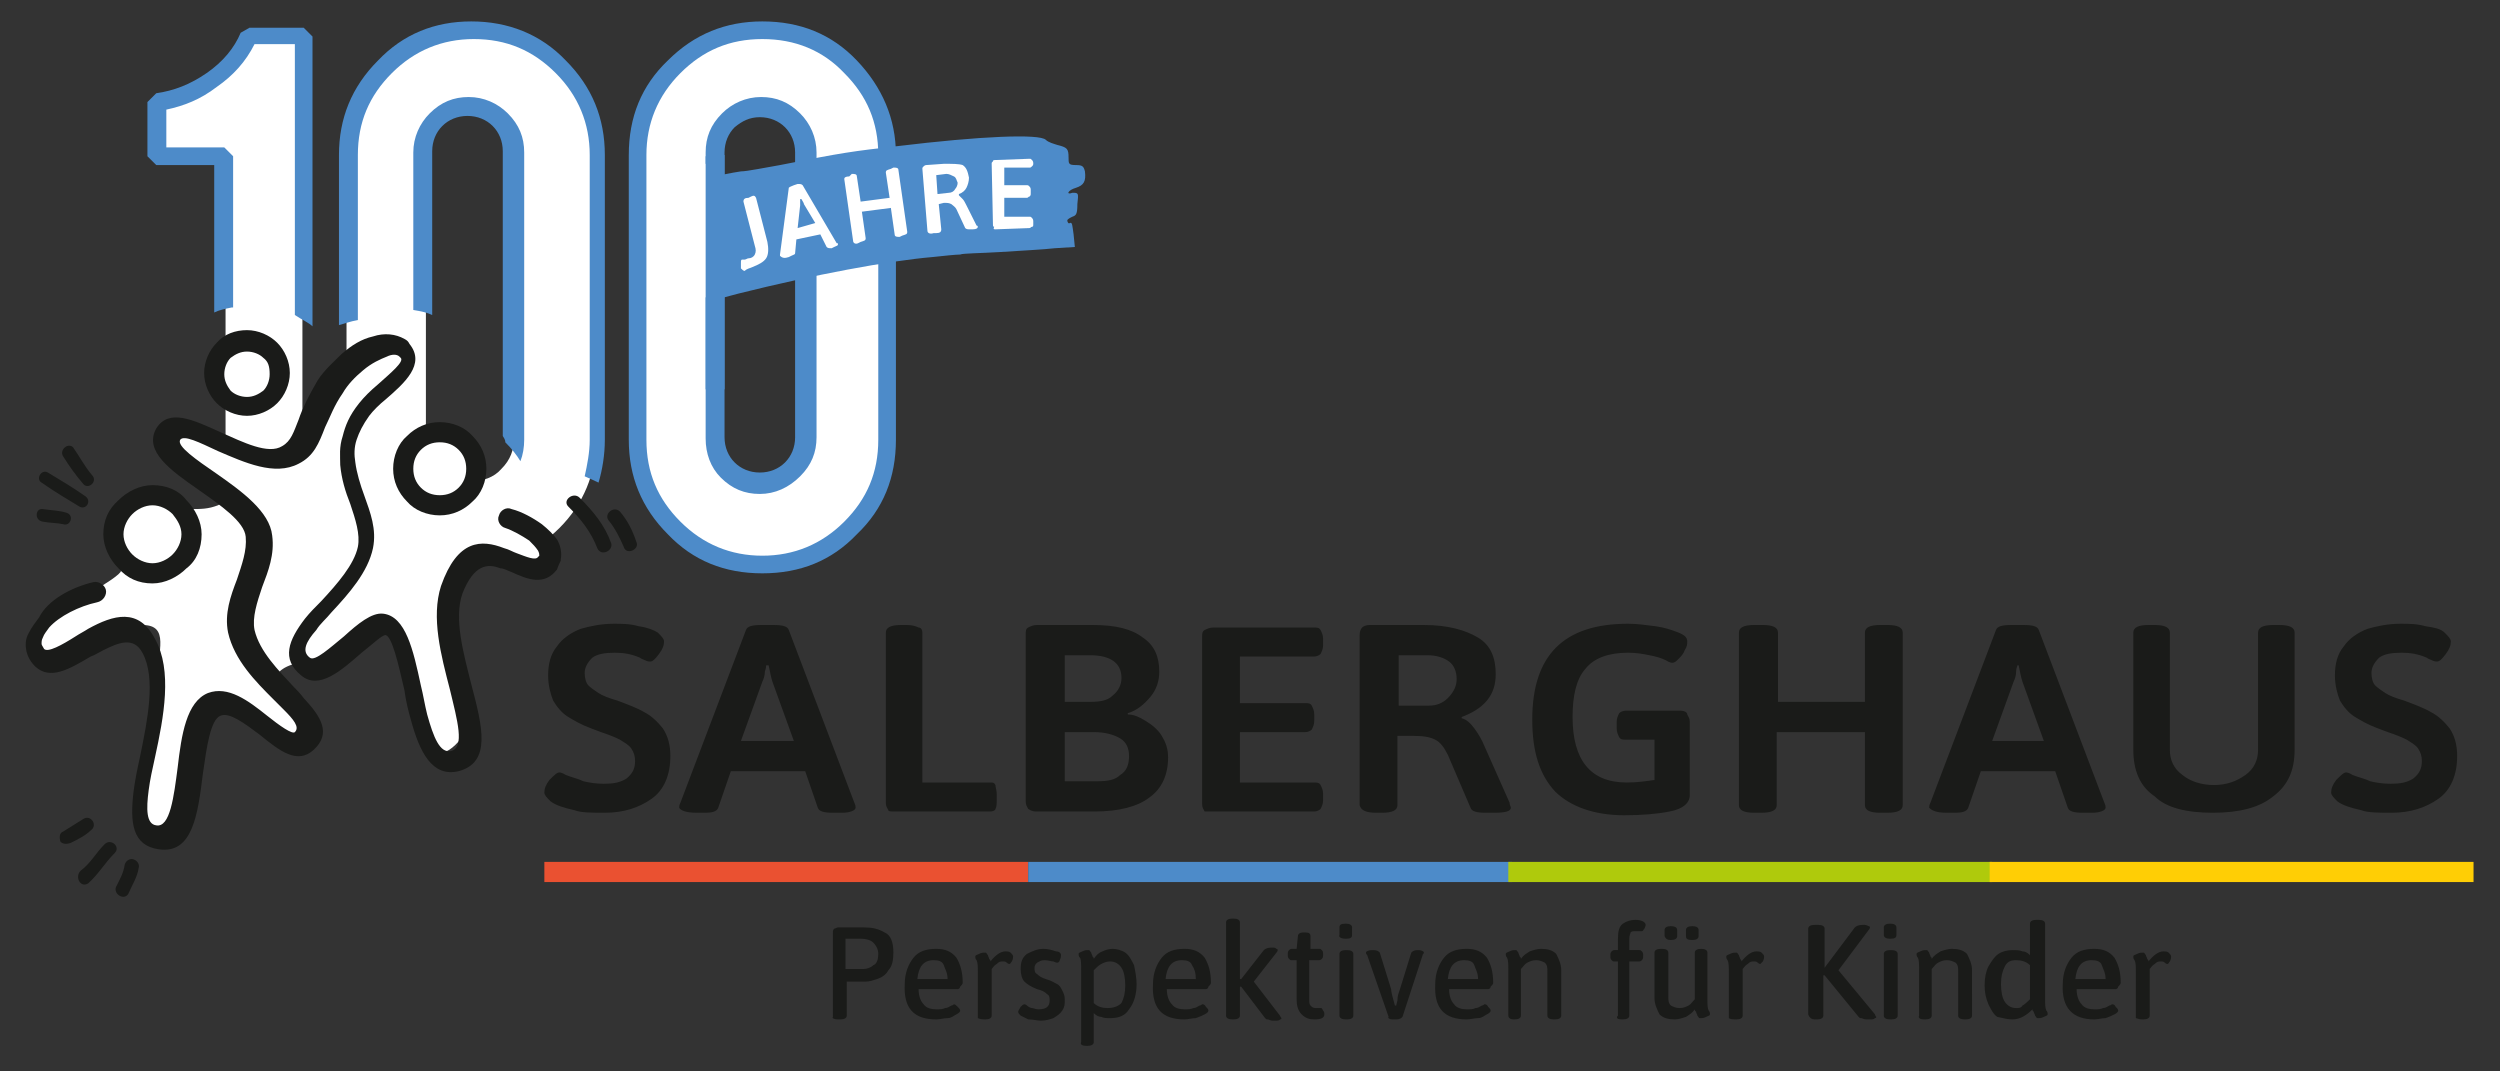 <?xml version="1.0" encoding="utf-8"?>
<!-- Generator: Adobe Illustrator 24.3.0, SVG Export Plug-In . SVG Version: 6.00 Build 0)  -->
<svg version="1.1" id="Ebene_1" xmlns="http://www.w3.org/2000/svg" xmlns:xlink="http://www.w3.org/1999/xlink" x="0px" y="0px"
	 viewBox="0 0 198.4 85" style="enable-background:new 0 0 198.4 85;" xml:space="preserve">
<rect x="0" y="0" width="198.4" height="85" fill="#333333" stroke="none"/>
<style type="text/css">
	.st0{clip-path:url(#SVGID_2_);fill:#FFFFFF;}
	.st1{clip-path:url(#SVGID_4_);fill:#FFFFFF;}
	.st2{clip-path:url(#SVGID_6_);fill:#4D8BC9;}
	.st3{clip-path:url(#SVGID_8_);fill:#FFFFFF;}
	.st4{clip-path:url(#SVGID_10_);fill:#4D8BC9;}
	.st5{fill:#EA5131;}
	.st6{fill:#4D8BC9;}
	.st7{fill:#AFCA0C;}
	.st8{fill:#FFCE05;}
	.st9{clip-path:url(#SVGID_12_);fill:#1A1B19;}
	.st10{clip-path:url(#SVGID_14_);fill:#4D8BC9;}
	.st11{fill:#FFFFFF;}
	.st12{clip-path:url(#SVGID_16_);fill:#4D8BC9;}
	.st13{clip-path:url(#SVGID_18_);fill:#4D8BC9;}
	.st14{clip-path:url(#SVGID_20_);fill:#1A1B19;}
	.st15{clip-path:url(#SVGID_22_);fill:#FFFFFF;}
	.st16{clip-path:url(#SVGID_24_);fill:#FFFFFF;}
	.st17{clip-path:url(#SVGID_26_);fill:#1A1B19;}
	.st18{clip-path:url(#SVGID_28_);fill:#1A1B19;}
	.st19{clip-path:url(#SVGID_30_);fill:#1A1B19;}
	.st20{clip-path:url(#SVGID_32_);fill:#1A1B19;}
	.st21{clip-path:url(#SVGID_34_);fill:#1A1B19;}
	.st22{clip-path:url(#SVGID_36_);fill:#1A1B19;}
	.st23{clip-path:url(#SVGID_38_);fill:#1A1B19;}
	.st24{clip-path:url(#SVGID_40_);fill:#1A1B19;}
	.st25{clip-path:url(#SVGID_42_);fill:#1A1B19;}
	.st26{clip-path:url(#SVGID_44_);fill:#1A1B19;}
	.st27{clip-path:url(#SVGID_46_);fill:#1A1B19;}
	.st28{clip-path:url(#SVGID_48_);fill:#1A1B19;}
</style>
<g>
	<g>
		<g>
			<defs>
				<rect id="SVGID_1_" x="1.7" y="1.7" width="194.6" height="81.3"/>
			</defs>
			<clipPath id="SVGID_2_">
				<use xlink:href="#SVGID_1_"  style="overflow:visible;"/>
			</clipPath>
			<path class="st0" d="M17.9,44.4V12.5h-5.3V8.1C14,8,15.5,7.4,16.8,6.4s2.3-2.1,2.9-3.5h4.3v41.5H17.9z"/>
		</g>
	</g>
	<g>
		<g>
			<defs>
				<rect id="SVGID_3_" x="1.7" y="1.7" width="194.6" height="81.3"/>
			</defs>
			<clipPath id="SVGID_4_">
				<use xlink:href="#SVGID_3_"  style="overflow:visible;"/>
			</clipPath>
			<path class="st1" d="M40.8,12.1c0-1-0.3-1.9-1-2.5c-0.7-0.7-1.5-1-2.5-1s-1.8,0.3-2.5,1c-0.7,0.7-1,1.5-1,2.5v22.6
				c0,1,0.3,1.9,1,2.5c0.7,0.7,1.5,1,2.5,1s1.9-0.3,2.5-1c0.7-0.7,1-1.5,1-2.5V12.1z M47.3,34.9c0,2.7-1,5.1-2.9,7
				c-1.9,1.9-4.3,2.9-7,2.9c-2.7,0-5.1-1-7-2.9s-2.9-4.3-2.9-7V12.3c0-2.7,1-5.1,2.9-7s4.3-2.9,7-2.9c2.7,0,5.1,1,7,2.9
				s2.9,4.3,2.9,7V34.9z"/>
		</g>
	</g>
	<g>
		<g>
			<defs>
				<rect id="SVGID_5_" x="1.7" y="1.7" width="194.6" height="81.3"/>
			</defs>
			<clipPath id="SVGID_6_">
				<use xlink:href="#SVGID_5_"  style="overflow:visible;"/>
			</clipPath>
			<path class="st2" d="M40.1,35.1c0.5,0.5,0.9,1,1.2,1.5c0.2-0.5,0.3-1.1,0.3-1.7V12.1c0-1.2-0.4-2.2-1.3-3.1
				c-0.8-0.8-1.9-1.3-3.1-1.3c-1.2,0-2.2,0.4-3.1,1.3c-0.8,0.8-1.3,1.9-1.3,3.1v12.5c0.6,0.1,1.1,0.2,1.5,0.4v-13
				c0-0.8,0.3-1.5,0.8-2c0.5-0.5,1.2-0.8,2-0.8s1.5,0.3,2,0.8c0.5,0.5,0.8,1.2,0.8,2v22.6C40.1,34.9,40.1,35,40.1,35.1 M47.5,38.3
				c0.3-1,0.5-2.2,0.5-3.4V12.3c0-2.9-1-5.4-3.1-7.5c-2-2.1-4.6-3.1-7.5-3.1S32,2.7,30,4.8c-2.1,2.1-3.1,4.6-3.1,7.5v13.5
				c0.4-0.1,0.9-0.3,1.5-0.4V12.3c0-2.6,0.9-4.7,2.7-6.5c1.8-1.8,4-2.7,6.5-2.7c2.6,0,4.7,0.9,6.5,2.7c1.8,1.8,2.7,4,2.7,6.5v22.6
				c0,1-0.2,2-0.4,2.9C46.6,37.9,47.1,38.1,47.5,38.3"/>
		</g>
	</g>
	<g>
		<g>
			<defs>
				<rect id="SVGID_7_" x="1.7" y="1.7" width="194.6" height="81.3"/>
			</defs>
			<clipPath id="SVGID_8_">
				<use xlink:href="#SVGID_7_"  style="overflow:visible;"/>
			</clipPath>
			<path class="st3" d="M64,12.1c0-1-0.3-1.9-1-2.5c-0.7-0.7-1.5-1-2.5-1c-1,0-1.8,0.3-2.5,1s-1,1.5-1,2.5v22.6c0,1,0.3,1.9,1,2.5
				c0.7,0.7,1.5,1,2.5,1c1,0,1.9-0.3,2.5-1c0.7-0.7,1-1.5,1-2.5V12.1z M70.4,34.9c0,2.7-1,5.1-2.9,7c-1.9,1.9-4.3,2.9-7,2.9
				c-2.7,0-5.1-1-7-2.9s-2.9-4.3-2.9-7V12.3c0-2.7,1-5.1,2.9-7s4.3-2.9,7-2.9c2.7,0,5.1,1,7,2.9c1.9,1.9,2.9,4.3,2.9,7V34.9z"/>
		</g>
	</g>
	<g>
		<g>
			<defs>
				<rect id="SVGID_9_" x="1.7" y="1.7" width="194.6" height="81.3"/>
			</defs>
			<clipPath id="SVGID_10_">
				<use xlink:href="#SVGID_9_"  style="overflow:visible;"/>
			</clipPath>
			<path class="st4" d="M60.3,9.3c-0.8,0-1.4,0.3-2,0.8c-0.5,0.5-0.8,1.2-0.8,2v22.6c0,0.8,0.3,1.5,0.8,2c0.5,0.5,1.2,0.8,2,0.8
				c0.8,0,1.5-0.3,2-0.8s0.8-1.2,0.8-2V12.1c0-0.8-0.3-1.5-0.8-2C61.8,9.6,61.1,9.3,60.3,9.3 M60.3,39.2c-1.2,0-2.2-0.4-3.1-1.3
				C56.4,37.1,56,36,56,34.8V12.1c0-1.2,0.4-2.2,1.3-3.1c0.8-0.8,1.9-1.3,3.1-1.3c1.2,0,2.2,0.4,3.1,1.3c0.8,0.8,1.3,1.9,1.3,3.1
				v22.6c0,1.2-0.4,2.2-1.3,3.1C62.6,38.7,61.5,39.2,60.3,39.2 M60.5,3.1c-2.6,0-4.7,0.9-6.5,2.7s-2.7,4-2.7,6.5v22.6
				c0,2.6,0.9,4.7,2.7,6.5c1.8,1.8,4,2.7,6.5,2.7c2.5,0,4.7-0.9,6.5-2.7c1.8-1.8,2.7-3.9,2.7-6.5V12.3c0-2.6-0.9-4.7-2.7-6.5
				C65.3,4,63.1,3.1,60.5,3.1 M60.5,45.5c-3,0-5.5-1-7.5-3.1c-2.1-2.1-3.1-4.6-3.1-7.5V12.3c0-3,1-5.5,3.1-7.5
				c2.1-2.1,4.6-3.1,7.5-3.1c3,0,5.5,1,7.5,3.1c2,2.1,3.1,4.6,3.1,7.5v22.6c0,3-1,5.5-3.1,7.5C66,44.5,63.5,45.5,60.5,45.5"/>
		</g>
	</g>
</g>
<rect x="43.2" y="68.4" class="st5" width="38.4" height="1.6"/>
<rect x="81.6" y="68.4" class="st6" width="38.4" height="1.6"/>
<rect x="119.7" y="68.4" class="st7" width="38.4" height="1.6"/>
<rect x="157.9" y="68.4" class="st8" width="38.4" height="1.6"/>
<g>
	<g>
		<g>
			<defs>
				<rect id="SVGID_11_" x="1.7" y="1.7" width="194.6" height="81.3"/>
			</defs>
			<clipPath id="SVGID_12_">
				<use xlink:href="#SVGID_11_"  style="overflow:visible;"/>
			</clipPath>
			<path class="st9" d="M170,80.9h0.1c0.3,0,0.5-0.1,0.5-0.3v-3.7c0.1-0.1,0.2-0.3,0.4-0.4c0.2-0.2,0.3-0.2,0.5-0.2
				c0.1,0,0.2,0,0.3,0.1c0.1,0.1,0.2,0.1,0.2,0.1c0.1,0,0.1-0.1,0.2-0.2c0.1-0.2,0.1-0.3,0.1-0.4c0-0.1-0.1-0.2-0.2-0.3
				c-0.1-0.1-0.3-0.1-0.4-0.1c-0.4,0-0.8,0.3-1.2,0.8c0-0.1,0-0.1-0.1-0.2c0-0.1-0.1-0.2-0.1-0.3c-0.1-0.1-0.1-0.2-0.2-0.2
				c-0.2,0-0.3,0-0.5,0.1c-0.2,0.1-0.3,0.1-0.3,0.2c0,0.1,0,0.2,0.1,0.3c0.1,0.2,0.1,0.5,0.1,1v3.6C169.6,80.8,169.7,80.9,170,80.9
				 M164.7,77.7c0.1-1,0.5-1.5,1.3-1.5c0.4,0,0.7,0.1,0.8,0.4s0.3,0.6,0.3,1.1H164.7z M166.2,80.9c0.3,0,0.6-0.1,0.9-0.1
				c0.3-0.1,0.5-0.2,0.7-0.3c0.2-0.1,0.3-0.2,0.3-0.3c0-0.1-0.1-0.2-0.2-0.3c-0.1-0.2-0.2-0.2-0.3-0.2c0,0-0.1,0.1-0.2,0.1
				c-0.2,0.1-0.3,0.2-0.5,0.2c-0.2,0.1-0.4,0.1-0.7,0.1c-0.4,0-0.8-0.1-1-0.4c-0.2-0.2-0.4-0.6-0.4-1.2h3.1c0.1,0,0.2-0.1,0.2-0.2
				c0.1-0.1,0.2-0.2,0.2-0.3c0-0.9-0.2-1.5-0.5-2c-0.4-0.5-0.9-0.7-1.6-0.7c-0.8,0-1.4,0.2-1.8,0.7c-0.4,0.5-0.7,1.2-0.7,2.1
				C163.6,80,164.5,80.9,166.2,80.9 M160,80c-0.4,0-0.7-0.2-0.9-0.5c-0.2-0.3-0.3-0.8-0.3-1.4s0.1-1,0.3-1.4s0.5-0.5,0.9-0.5
				c0.4,0,0.8,0.1,1.1,0.4v2.7c-0.2,0.2-0.4,0.4-0.6,0.5C160.4,80,160.2,80,160,80 M159.7,80.9c0.6,0,1.1-0.3,1.6-0.8
				c0,0.1,0,0.1,0.1,0.2c0,0.1,0.1,0.2,0.1,0.3c0.1,0.1,0.1,0.2,0.2,0.2c0.2,0,0.3,0,0.5-0.1c0.2-0.1,0.3-0.1,0.3-0.2
				c0-0.1,0-0.2-0.1-0.3c-0.1-0.2-0.1-0.5-0.1-1v-5.9c0-0.2-0.2-0.3-0.5-0.3h-0.2c-0.3,0-0.5,0.1-0.5,0.3v2.5
				c-0.2-0.2-0.4-0.3-0.6-0.3c-0.2-0.1-0.5-0.1-0.8-0.1c-0.4,0-0.8,0.1-1.1,0.3c-0.3,0.2-0.5,0.5-0.8,1c-0.2,0.4-0.3,0.9-0.3,1.5
				s0.1,1,0.3,1.5c0.2,0.4,0.4,0.8,0.7,1C159,80.8,159.3,80.9,159.7,80.9 M152.7,80.9h0.1c0.3,0,0.5-0.1,0.5-0.3v-3.7
				c0.2-0.2,0.3-0.4,0.5-0.5c0.2-0.1,0.4-0.2,0.7-0.2c0.3,0,0.5,0.1,0.7,0.2c0.2,0.2,0.2,0.4,0.2,0.7v3.5c0,0.2,0.2,0.3,0.5,0.3h0.1
				c0.3,0,0.5-0.1,0.5-0.3V77c0-0.5-0.2-0.9-0.4-1.3c-0.3-0.3-0.7-0.4-1.2-0.4c-0.3,0-0.6,0.1-0.9,0.2c-0.3,0.2-0.5,0.3-0.7,0.6
				c0-0.1,0-0.1-0.1-0.2c0-0.1-0.1-0.2-0.1-0.3c-0.1-0.1-0.1-0.2-0.2-0.2c-0.2,0-0.3,0-0.5,0.1c-0.2,0.1-0.3,0.1-0.3,0.2
				c0,0.1,0,0.2,0.1,0.3c0.1,0.2,0.1,0.5,0.1,1v3.6C152.2,80.8,152.4,80.9,152.7,80.9 M150,80.9h0.1c0.3,0,0.5-0.1,0.5-0.3v-4.9
				c0-0.2-0.2-0.3-0.5-0.3H150c-0.3,0-0.5,0.1-0.5,0.3v4.9C149.5,80.8,149.7,80.9,150,80.9 M150,74.5c0.4,0,0.5-0.1,0.5-0.3v-0.6
				c0-0.2-0.2-0.3-0.5-0.3s-0.5,0.1-0.5,0.3v0.6C149.5,74.4,149.7,74.5,150,74.5 M144,80.9h0.2c0.3,0,0.5-0.1,0.5-0.3v-3.2h0.1
				l2.7,3.3c0.1,0.1,0.1,0.1,0.2,0.1c0.1,0,0.2,0.1,0.4,0.1h0.3c0.2,0,0.3,0,0.4-0.1c0.1,0,0.1-0.1,0.1-0.1s-0.1-0.1-0.1-0.2
				l-2.9-3.5l2.4-3.2c0.1-0.1,0.1-0.2,0.1-0.2c0-0.1-0.1-0.1-0.1-0.1s-0.2-0.1-0.3-0.1h-0.2c-0.3,0-0.5,0.1-0.6,0.2l-2.4,3.2l0,0
				v-3.1c0-0.2-0.2-0.3-0.5-0.3H144c-0.3,0-0.5,0.1-0.5,0.3v6.8C143.6,80.8,143.8,80.9,144,80.9 M137.7,80.9h0.1
				c0.3,0,0.5-0.1,0.5-0.3v-3.7c0.1-0.1,0.2-0.3,0.4-0.4c0.2-0.2,0.3-0.2,0.5-0.2c0.1,0,0.2,0,0.3,0.1c0.1,0.1,0.2,0.1,0.2,0.1
				s0.1-0.1,0.2-0.2c0.1-0.2,0.1-0.3,0.1-0.4c0-0.1-0.1-0.2-0.2-0.3c-0.1-0.1-0.3-0.1-0.4-0.1c-0.4,0-0.8,0.3-1.2,0.8
				c0-0.1,0-0.1-0.1-0.2c0-0.1-0.1-0.2-0.1-0.3c-0.1-0.1-0.1-0.2-0.2-0.2c-0.2,0-0.3,0-0.5,0.1c-0.2,0.1-0.3,0.1-0.3,0.2
				c0,0.1,0,0.2,0.1,0.3c0.1,0.2,0.1,0.5,0.1,1v3.6C137.2,80.8,137.3,80.9,137.7,80.9 M134.3,74.6c0.3,0,0.5-0.1,0.5-0.3v-0.5
				c0-0.2-0.2-0.3-0.5-0.3s-0.5,0.1-0.5,0.3v0.5C133.8,74.5,133.9,74.6,134.3,74.6 M132.6,74.6c0.3,0,0.5-0.1,0.5-0.3v-0.5
				c0-0.2-0.2-0.3-0.5-0.3s-0.5,0.1-0.5,0.3v0.5C132.2,74.5,132.3,74.6,132.6,74.6 M132.9,80.9c0.3,0,0.6-0.1,0.9-0.2
				c0.3-0.2,0.5-0.3,0.7-0.6c0,0.1,0,0.1,0.1,0.2c0,0.1,0.1,0.2,0.1,0.3c0.1,0.1,0.1,0.2,0.2,0.2c0.2,0,0.3,0,0.5-0.1
				c0.2-0.1,0.3-0.1,0.3-0.2c0-0.1,0-0.2-0.1-0.3c-0.1-0.2-0.1-0.5-0.1-1v-3.6c0-0.2-0.2-0.3-0.5-0.3H135c-0.3,0-0.5,0.1-0.5,0.3
				v3.7c-0.2,0.2-0.3,0.4-0.5,0.5c-0.2,0.1-0.4,0.2-0.7,0.2c-0.3,0-0.5-0.1-0.7-0.2c-0.2-0.2-0.2-0.4-0.2-0.7v-3.5
				c0-0.2-0.2-0.3-0.5-0.3h-0.1c-0.3,0-0.5,0.1-0.5,0.3v3.6c0,0.5,0.2,0.9,0.4,1.3C132,80.8,132.4,80.9,132.9,80.9 M128.7,80.9h0.1
				c0.3,0,0.5-0.1,0.5-0.3v-4.3h0.8c0.1,0,0.2-0.1,0.2-0.1c0.1-0.1,0.1-0.2,0.1-0.3v-0.1c0-0.1,0-0.2-0.1-0.3
				c-0.1-0.1-0.1-0.1-0.2-0.1h-0.8v-0.9c0-0.3,0.1-0.4,0.1-0.5c0.1-0.1,0.2-0.1,0.4-0.1c0.1,0,0.2,0,0.3,0c0.1,0,0.1,0,0.2,0
				s0.1-0.1,0.2-0.2c0.1-0.2,0.1-0.3,0.1-0.3c0-0.2-0.3-0.4-0.8-0.4c-0.4,0-0.7,0.1-1,0.3c-0.3,0.2-0.4,0.6-0.4,1.2v0.9h-0.3
				c-0.1,0-0.2,0.1-0.2,0.1c-0.1,0.1-0.1,0.2-0.1,0.3v0.1c0,0.1,0,0.2,0.1,0.3c0.1,0.1,0.1,0.1,0.2,0.1h0.3v4.3
				C128.2,80.8,128.4,80.9,128.7,80.9 M120.1,80.9h0.1c0.3,0,0.5-0.1,0.5-0.3v-3.7c0.2-0.2,0.3-0.4,0.5-0.5c0.2-0.1,0.4-0.2,0.7-0.2
				c0.3,0,0.5,0.1,0.7,0.2c0.2,0.2,0.2,0.4,0.2,0.7v3.5c0,0.2,0.2,0.3,0.5,0.3h0.1c0.3,0,0.5-0.1,0.5-0.3V77c0-0.5-0.2-0.9-0.4-1.3
				c-0.3-0.3-0.7-0.4-1.2-0.4c-0.3,0-0.6,0.1-0.9,0.2c-0.3,0.2-0.5,0.3-0.7,0.6c0-0.1,0-0.1-0.1-0.2c0-0.1-0.1-0.2-0.1-0.3
				c-0.1-0.1-0.1-0.2-0.2-0.2c-0.2,0-0.3,0-0.5,0.1c-0.2,0.1-0.3,0.1-0.3,0.2c0,0.1,0,0.2,0.1,0.3c0.1,0.2,0.1,0.5,0.1,1v3.6
				C119.7,80.8,119.9,80.9,120.1,80.9 M114.9,77.7c0.1-1,0.5-1.5,1.3-1.5c0.4,0,0.7,0.1,0.8,0.4s0.3,0.6,0.3,1.1H114.9z M116.4,80.9
				c0.3,0,0.6-0.1,0.9-0.1s0.5-0.2,0.7-0.3c0.2-0.1,0.3-0.2,0.3-0.3c0-0.1-0.1-0.2-0.2-0.3c-0.1-0.2-0.2-0.2-0.3-0.2
				c0,0-0.1,0.1-0.2,0.1c-0.2,0.1-0.3,0.2-0.5,0.2c-0.2,0.1-0.4,0.1-0.7,0.1c-0.4,0-0.8-0.1-1-0.4c-0.2-0.2-0.4-0.6-0.4-1.2h3.1
				c0.1,0,0.2-0.1,0.2-0.2c0.1-0.1,0.2-0.2,0.2-0.3c0-0.9-0.2-1.5-0.5-2c-0.4-0.5-0.9-0.7-1.6-0.7c-0.8,0-1.4,0.2-1.8,0.7
				c-0.4,0.5-0.7,1.2-0.7,2.1C113.8,80,114.6,80.9,116.4,80.9 M110.5,80.9h0.3c0.3,0,0.4-0.1,0.5-0.2l1.6-4.9c0-0.1,0.1-0.1,0.1-0.2
				c0-0.1-0.2-0.2-0.4-0.2h-0.1c-0.3,0-0.4,0.1-0.5,0.2l-0.9,2.9c-0.1,0.3-0.2,0.5-0.2,0.9l-0.1,0.4h-0.1c-0.2-0.7-0.3-1.1-0.3-1.3
				l-0.9-2.9c-0.1-0.1-0.2-0.2-0.5-0.2h-0.1c-0.3,0-0.5,0.1-0.5,0.2c0,0,0,0.1,0.1,0.2l1.7,4.9C110.1,80.8,110.3,80.9,110.5,80.9
				 M106.8,80.9h0.1c0.3,0,0.5-0.1,0.5-0.3v-4.9c0-0.2-0.2-0.3-0.5-0.3h-0.1c-0.3,0-0.5,0.1-0.5,0.3v4.9
				C106.3,80.8,106.5,80.9,106.8,80.9 M106.8,74.5c0.4,0,0.5-0.1,0.5-0.3v-0.6c0-0.2-0.2-0.3-0.5-0.3c-0.4,0-0.5,0.1-0.5,0.3v0.6
				C106.2,74.4,106.5,74.5,106.8,74.5 M104.3,80.9c0.5,0,0.8-0.1,0.8-0.4c0-0.1,0-0.2-0.1-0.3c-0.1-0.2-0.1-0.2-0.2-0.2
				c-0.1,0-0.1,0-0.2,0c-0.1,0-0.2,0-0.2,0c-0.2,0-0.3-0.1-0.4-0.2s-0.1-0.3-0.1-0.5v-3.1h0.8c0.1,0,0.2-0.1,0.2-0.1
				c0.1-0.1,0.1-0.2,0.1-0.3v-0.1c0-0.1,0-0.2-0.1-0.3c-0.1-0.1-0.1-0.1-0.2-0.1H104v-1c0-0.2-0.1-0.3-0.4-0.3h-0.2
				c-0.2,0-0.4,0.1-0.4,0.3l-0.1,1h-0.4c-0.1,0-0.2,0.1-0.2,0.1c-0.1,0.1-0.1,0.2-0.1,0.3v0.1c0,0.1,0,0.2,0.1,0.3
				c0.1,0.1,0.1,0.1,0.2,0.1h0.4v3.1c0,0.5,0.1,0.9,0.4,1.2C103.6,80.8,103.9,80.9,104.3,80.9 M101.5,80.5l-2-2.6l1.8-2.3
				c0.1-0.1,0.1-0.2,0.1-0.2c0-0.1-0.1-0.1-0.1-0.1c-0.1-0.1-0.2-0.1-0.3-0.1h-0.1c-0.3,0-0.5,0.1-0.6,0.2l-1.8,2.3h-0.1v-4.5
				c0-0.2-0.2-0.3-0.5-0.3h-0.1c-0.3,0-0.5,0.1-0.5,0.3v7.4c0,0.2,0.2,0.3,0.5,0.3h0.1c0.3,0,0.5-0.1,0.5-0.3v-2.3h0.1l1.9,2.5
				c0.1,0.1,0.1,0.1,0.2,0.1c0.1,0,0.2,0.1,0.4,0.1h0.2c0.2,0,0.3,0,0.4-0.1c0.1,0,0.1-0.1,0.1-0.1
				C101.6,80.7,101.6,80.6,101.5,80.5 M92.5,77.7c0.1-1,0.5-1.5,1.3-1.5c0.4,0,0.7,0.1,0.8,0.4c0.2,0.3,0.3,0.6,0.3,1.1H92.5z
				 M94,80.9c0.3,0,0.6-0.1,0.9-0.1c0.3-0.1,0.5-0.2,0.7-0.3c0.2-0.1,0.3-0.2,0.3-0.3c0-0.1-0.1-0.2-0.2-0.3
				c-0.1-0.2-0.2-0.2-0.3-0.2c0,0-0.1,0.1-0.2,0.1c-0.2,0.1-0.3,0.2-0.5,0.2c-0.2,0.1-0.4,0.1-0.7,0.1c-0.4,0-0.8-0.1-1-0.4
				c-0.2-0.2-0.4-0.6-0.4-1.2h3.1c0.1,0,0.2-0.1,0.2-0.2c0.1-0.1,0.2-0.2,0.2-0.3c0-0.9-0.2-1.5-0.5-2c-0.4-0.5-0.9-0.7-1.6-0.7
				c-0.8,0-1.4,0.2-1.8,0.7c-0.4,0.5-0.7,1.2-0.7,2.1C91.4,80,92.2,80.9,94,80.9 M87.9,80c-0.4,0-0.8-0.1-1.1-0.4V77
				c0.2-0.2,0.4-0.4,0.6-0.5s0.4-0.2,0.7-0.2c0.4,0,0.7,0.2,0.9,0.5c0.2,0.3,0.3,0.8,0.3,1.4c0,0.6-0.1,1-0.3,1.4
				C88.7,79.9,88.3,80,87.9,80 M86.2,83h0.1c0.3,0,0.5-0.1,0.5-0.3v-2.3c0.2,0.2,0.4,0.3,0.6,0.3c0.2,0.1,0.4,0.1,0.7,0.1
				c0.7,0,1.2-0.2,1.5-0.7c0.4-0.5,0.6-1.2,0.6-2c0-0.5-0.1-1-0.2-1.5c-0.2-0.4-0.4-0.8-0.7-1c-0.3-0.2-0.7-0.3-1-0.3
				c-0.3,0-0.6,0.1-0.8,0.2c-0.3,0.1-0.5,0.3-0.7,0.6c0-0.1,0-0.1-0.1-0.2c0-0.1-0.1-0.2-0.1-0.3c-0.1-0.1-0.1-0.2-0.2-0.2
				c-0.2,0-0.3,0-0.5,0.1c-0.2,0.1-0.3,0.1-0.3,0.2c0,0.1,0,0.2,0.1,0.3s0.1,0.5,0.1,1v5.7C85.7,82.9,85.9,83,86.2,83 M82.6,81
				c0.4,0,0.7-0.1,1-0.2c0.3-0.2,0.5-0.3,0.7-0.6s0.2-0.5,0.2-0.9c0-0.3-0.1-0.5-0.2-0.7c-0.1-0.2-0.2-0.4-0.4-0.5
				c-0.2-0.1-0.5-0.3-0.9-0.4c-0.3-0.1-0.5-0.2-0.7-0.4c-0.2-0.1-0.2-0.3-0.2-0.5c0-0.2,0.1-0.3,0.2-0.4c0.2-0.1,0.3-0.2,0.6-0.2
				s0.5,0.1,0.7,0.1c0.2,0.1,0.3,0.1,0.3,0.1c0.1,0,0.2-0.1,0.2-0.2c0.1-0.2,0.1-0.3,0.1-0.4c0-0.2-0.2-0.3-0.4-0.3
				c-0.3-0.1-0.6-0.2-1-0.2c-0.5,0-0.9,0.2-1.3,0.4C81.1,76,81,76.4,81,76.9c0,0.4,0.1,0.8,0.3,1c0.2,0.2,0.5,0.4,1,0.6
				c0.4,0.1,0.6,0.2,0.8,0.4c0.2,0.1,0.2,0.3,0.2,0.5c0,0.5-0.3,0.7-0.9,0.7c-0.2,0-0.4-0.1-0.5-0.1s-0.3-0.1-0.4-0.2
				c-0.1-0.1-0.2-0.1-0.2-0.1c-0.1,0-0.2,0.1-0.3,0.2c-0.1,0.2-0.2,0.3-0.2,0.4c0,0.1,0.1,0.2,0.2,0.3c0.2,0.1,0.4,0.2,0.6,0.3
				C82,80.9,82.3,81,82.6,81 M78.1,80.9h0.1c0.3,0,0.5-0.1,0.5-0.3v-3.7c0.1-0.1,0.2-0.3,0.4-0.4c0.2-0.2,0.3-0.2,0.5-0.2
				c0.1,0,0.2,0,0.3,0.1c0.1,0.1,0.2,0.1,0.2,0.1c0.1,0,0.1-0.1,0.2-0.2c0.1-0.2,0.1-0.3,0.1-0.4c0-0.1-0.1-0.2-0.2-0.3
				c-0.1-0.1-0.3-0.1-0.4-0.1c-0.4,0-0.8,0.3-1.2,0.8c0-0.1,0-0.1-0.1-0.2c0-0.1-0.1-0.2-0.1-0.3c-0.1-0.1-0.1-0.2-0.2-0.2
				c-0.2,0-0.3,0-0.5,0.1c-0.2,0.1-0.3,0.1-0.3,0.2c0,0.1,0,0.2,0.1,0.3c0.1,0.2,0.1,0.5,0.1,1v3.6C77.6,80.8,77.8,80.9,78.1,80.9
				 M72.8,77.7c0.1-1,0.5-1.5,1.3-1.5c0.4,0,0.7,0.1,0.8,0.4s0.3,0.6,0.3,1.1H72.8z M74.3,80.9c0.3,0,0.6-0.1,0.9-0.1
				s0.5-0.2,0.7-0.3c0.2-0.1,0.3-0.2,0.3-0.3c0-0.1-0.1-0.2-0.2-0.3c-0.1-0.1-0.2-0.2-0.3-0.2c0,0-0.1,0.1-0.2,0.1
				c-0.2,0.1-0.3,0.2-0.5,0.2c-0.2,0.1-0.4,0.1-0.7,0.1c-0.4,0-0.8-0.1-1-0.4c-0.2-0.2-0.4-0.6-0.4-1.2h3.1c0.1,0,0.2-0.1,0.2-0.2
				c0.1-0.1,0.2-0.2,0.2-0.3c0-0.9-0.2-1.5-0.5-2c-0.4-0.5-0.9-0.7-1.6-0.7c-0.8,0-1.4,0.2-1.8,0.7s-0.7,1.2-0.7,2.1
				C71.7,80,72.5,80.9,74.3,80.9 M67.1,76.9v-2.4h1.3c0.3,0,0.7,0.1,0.9,0.3c0.2,0.2,0.4,0.5,0.4,0.9c0,0.4-0.1,0.8-0.4,0.9
				c-0.2,0.2-0.5,0.3-0.8,0.3H67.1z M66.5,80.9h0.2c0.3,0,0.5-0.1,0.5-0.3v-2.7h1.5c0.3,0,0.6-0.1,0.9-0.2s0.7-0.3,0.9-0.7
				c0.3-0.3,0.4-0.8,0.4-1.4c0-0.8-0.2-1.4-0.7-1.6c-0.5-0.3-1-0.4-1.6-0.4h-2.1c-0.1,0-0.2,0.1-0.3,0.1c-0.1,0.1-0.1,0.2-0.1,0.3
				v6.7C66,80.8,66.2,80.9,66.5,80.9"/>
		</g>
	</g>
	<g>
		<g>
			<defs>
				<rect id="SVGID_13_" x="1.7" y="1.7" width="194.6" height="81.3"/>
			</defs>
			<clipPath id="SVGID_14_">
				<use xlink:href="#SVGID_13_"  style="overflow:visible;"/>
			</clipPath>
			<path class="st10" d="M85.4,14.9c0.6-0.2,0.8-0.5,0.7-1.3c-0.1-0.4-0.2-0.5-0.7-0.5c-0.6,0-0.6-0.1-0.6-0.6c0-0.7-0.1-0.8-0.9-1
				c-0.3-0.1-0.7-0.2-0.9-0.4c-0.5-0.5-5.2-0.3-11.8,0.5c-3.5,0.4-4.3,0.5-9.3,1.5c-1.2,0.2-2.6,0.5-3.1,0.5c-1.4,0.2-4.8,1-5.5,1.2
				c-0.5,0.2-0.6,0.3-0.5,0.7c0.1,0.4,0,0.5-0.3,0.6c-0.4,0.1-0.4,0.6-0.1,1.5c0.2,0.5,0.4,0.7,0.8,0.6c0.7-0.1,1.1,0.2,1.3,1
				c0.3,1,0.5,1.4,0.9,1.2c0.3-0.1,0.3,0.1,0.4,0.9c0.2,1.3,0.4,2,0.7,2.3s0.1,0.2,2.1-0.3c6-1.5,11.9-2.6,15.4-2.9
				c0.9-0.1,1.9-0.2,2.2-0.2c0.2-0.1,1.6-0.1,3.2-0.2c1.5-0.1,3.5-0.2,4.3-0.3l1.6-0.1l-0.1-1c-0.1-0.7-0.1-1-0.3-0.9
				c-0.1,0.1-0.2-0.1-0.2-0.2c0-0.1,0.2-0.2,0.4-0.3c0.3-0.1,0.4-0.2,0.4-1c0.1-0.9,0.1-0.9-0.4-0.9C84.6,15.5,84.7,15.1,85.4,14.9"
				/>
		</g>
	</g>
</g>
<rect x="51.9" y="13" class="st11" width="4.9" height="10.6"/>
<g>
	<g>
		<g>
			<defs>
				<rect id="SVGID_15_" x="1.7" y="1.7" width="194.6" height="81.3"/>
			</defs>
			<clipPath id="SVGID_16_">
				<use xlink:href="#SVGID_15_"  style="overflow:visible;"/>
			</clipPath>
			<path class="st12" d="M57.2,30.9c0.1,0,0.2,0,0.3,0V12.3c-0.1,0-0.2,0-0.3,0c-0.4,0-0.8,0.1-1.2,0.1v18.5
				C56,30.9,57.2,30.9,57.2,30.9z"/>
		</g>
	</g>
	<g>
		<g>
			<defs>
				<rect id="SVGID_17_" x="1.7" y="1.7" width="194.6" height="81.3"/>
			</defs>
			<clipPath id="SVGID_18_">
				<use xlink:href="#SVGID_17_"  style="overflow:visible;"/>
			</clipPath>
			<path class="st13" d="M24.8,25.9v-23l-0.7-0.7h-4.3l-0.7,0.4c-0.5,1.2-1.4,2.3-2.7,3.2c-1.3,0.9-2.6,1.4-4,1.6l-0.7,0.7v4.3
				l0.7,0.7h4.6v11.7c0.4-0.2,0.9-0.3,1.4-0.4c0.1,0,0.1,0,0.1,0v-12l-0.7-0.7h-4.6v-3c1.4-0.3,2.7-0.8,4-1.8c1.3-0.9,2.3-2,3-3.4
				h3.2v21.5C24,25.4,24.5,25.6,24.8,25.9C24.8,25.9,24.8,25.9,24.8,25.9"/>
		</g>
	</g>
	<g>
		<g>
			<defs>
				<rect id="SVGID_19_" x="1.7" y="1.7" width="194.6" height="81.3"/>
			</defs>
			<clipPath id="SVGID_20_">
				<use xlink:href="#SVGID_19_"  style="overflow:visible;"/>
			</clipPath>
			<path class="st14" d="M189.8,64.5c1.5,0,2.7-0.4,3.7-1.1c1-0.7,1.5-1.9,1.5-3.4c0-0.9-0.2-1.6-0.6-2.2c-0.4-0.5-0.9-1-1.5-1.3
				c-0.5-0.3-1.3-0.6-2.1-0.9c-0.7-0.2-1.2-0.4-1.5-0.6c-0.3-0.2-0.6-0.4-0.8-0.6c-0.2-0.2-0.3-0.6-0.3-1c0-0.4,0.2-0.8,0.6-1.2
				c0.4-0.3,1-0.4,1.8-0.4c0.7,0,1.3,0.1,2,0.4c0.1,0.1,0.2,0.1,0.4,0.2c0.2,0.1,0.3,0.1,0.4,0.1c0.2,0,0.4-0.2,0.7-0.6
				c0.3-0.4,0.4-0.7,0.4-1c0-0.2-0.2-0.4-0.5-0.7s-0.8-0.4-1.5-0.5c-0.7-0.2-1.3-0.2-2-0.2c-1,0-1.9,0.2-2.6,0.4
				c-0.8,0.3-1.5,0.8-1.9,1.4c-0.5,0.6-0.7,1.4-0.7,2.3c0,0.8,0.2,1.5,0.4,2c0.3,0.5,0.7,1,1.2,1.3c0.5,0.3,1,0.6,1.8,0.9l0.8,0.3
				c0.6,0.2,1.1,0.4,1.5,0.6c0.3,0.2,0.7,0.4,0.9,0.7s0.3,0.6,0.3,1c0,0.6-0.2,1-0.7,1.4c-0.5,0.3-1,0.4-1.8,0.4
				c-0.6,0-1.2-0.1-1.6-0.2c-0.4-0.2-0.9-0.3-1.4-0.5c-0.3-0.2-0.5-0.2-0.5-0.2c-0.2,0-0.4,0.2-0.8,0.6c-0.3,0.4-0.4,0.7-0.4,1
				c0,0.2,0.2,0.4,0.5,0.7c0.4,0.3,1,0.5,1.9,0.7C187.9,64.5,188.8,64.5,189.8,64.5 M175.6,64.5c2.1,0,3.7-0.4,4.8-1.3
				c1.2-0.9,1.7-2.1,1.7-3.7v-9.3c0-0.4-0.4-0.6-1.2-0.6h-0.5c-0.8,0-1.2,0.2-1.2,0.6v9.3c0,0.8-0.3,1.5-1,2
				c-0.7,0.5-1.5,0.8-2.5,0.8c-1,0-1.9-0.3-2.5-0.8c-0.7-0.5-1-1.2-1-2v-9.3c0-0.4-0.4-0.6-1.2-0.6h-0.5c-0.8,0-1.2,0.2-1.2,0.6v9.3
				c0,1.6,0.5,2.9,1.7,3.7C171.9,64.1,173.5,64.5,175.6,64.5 M158.1,58.8l1.7-4.7c0.1-0.2,0.2-0.5,0.2-0.8s0.1-0.4,0.1-0.5h0.1
				c0.1,0.5,0.2,1,0.3,1.3l1.7,4.7H158.1z M154.5,64.5h0.7c0.5,0,0.9-0.1,1-0.4l1-2.9h5.9l1,2.9c0.1,0.3,0.5,0.4,1.2,0.4h0.7
				c0.7,0,1.1-0.2,1.1-0.4c0-0.1,0-0.2-0.1-0.4l-5.2-13.7c-0.1-0.3-0.5-0.4-1.2-0.4h-1c-0.7,0-1.1,0.1-1.2,0.4l-5.2,13.7
				c-0.1,0.2-0.1,0.3-0.1,0.4C153.3,64.3,153.6,64.5,154.5,64.5 M139.2,64.5h0.6c0.8,0,1.2-0.2,1.2-0.6v-5.8h7v5.8
				c0,0.4,0.4,0.6,1.2,0.6h0.6c0.8,0,1.2-0.2,1.2-0.6V50.2c0-0.4-0.4-0.6-1.2-0.6h-0.6c-0.8,0-1.2,0.2-1.2,0.6v5.5h-6.9v-5.5
				c0-0.4-0.4-0.6-1.2-0.6h-0.7c-0.8,0-1.2,0.2-1.2,0.6v13.7C138,64.3,138.4,64.5,139.2,64.5 M133.4,56.4h-4.4
				c-0.2,0-0.4,0.1-0.5,0.2c-0.1,0.2-0.2,0.4-0.2,0.7v0.5c0,0.3,0.1,0.5,0.2,0.7c0.1,0.2,0.3,0.2,0.5,0.2h2.3v3.2
				c-0.7,0.1-1.4,0.2-2.2,0.2c-2.9,0-4.3-1.8-4.3-5.2c0-1.7,0.3-3,1-3.8c0.7-0.9,1.9-1.3,3.4-1.3c0.7,0,1.2,0.1,1.7,0.2
				c0.5,0.1,0.9,0.2,1.3,0.4c0.3,0.2,0.5,0.2,0.5,0.2c0.2,0,0.3-0.1,0.5-0.3c0.2-0.2,0.4-0.4,0.5-0.7c0.2-0.3,0.2-0.5,0.2-0.7
				c0-0.3-0.2-0.5-0.7-0.7c-0.5-0.2-1.1-0.4-1.8-0.5c-0.8-0.1-1.5-0.2-2.2-0.2c-5.1,0-7.6,2.5-7.6,7.6c0,2.6,0.6,4.4,1.8,5.7
				c1.2,1.2,3.1,1.9,5.5,1.9c1.4,0,2.6-0.1,3.6-0.3c1.1-0.2,1.6-0.7,1.6-1.3v-5.8c0-0.3-0.1-0.4-0.2-0.6
				C133.9,56.5,133.6,56.4,133.4,56.4 M111,56v-4h2.3c0.7,0,1.3,0.2,1.7,0.5c0.4,0.3,0.6,0.8,0.6,1.4c0,0.5-0.2,1-0.7,1.5
				c-0.4,0.4-0.9,0.6-1.5,0.6H111z M109.2,64.5h0.5c0.8,0,1.2-0.2,1.2-0.6v-5.5h1.3c0.8,0,1.3,0.1,1.7,0.3c0.4,0.2,0.7,0.6,1,1.2
				l1.8,4.2c0.1,0.3,0.5,0.4,1.2,0.4h0.7c0.8,0,1.3-0.1,1.3-0.4c0-0.1-0.1-0.2-0.1-0.4l-2-4.5c-0.2-0.5-0.5-1-0.8-1.4
				c-0.3-0.4-0.6-0.7-1-0.8v-0.1c0.8-0.3,1.5-0.7,2-1.3c0.5-0.6,0.7-1.3,0.7-2.1c0-1.3-0.4-2.3-1.4-2.9s-2.4-1-4.3-1h-4.3
				c-0.3,0-0.5,0.1-0.6,0.2c-0.1,0.1-0.2,0.3-0.2,0.6v13.5C108,64.3,108.4,64.5,109.2,64.5 M96.2,64.4h8.1c0.2,0,0.4-0.1,0.5-0.2
				c0.1-0.2,0.2-0.4,0.2-0.7V63c0-0.3-0.1-0.5-0.2-0.7c-0.1-0.2-0.3-0.2-0.5-0.2h-5.9v-4h5.2c0.2,0,0.4-0.1,0.5-0.2
				c0.1-0.2,0.2-0.4,0.2-0.7v-0.5c0-0.3-0.1-0.5-0.2-0.7c-0.1-0.2-0.3-0.2-0.5-0.2h-5.2v-3.7h5.9c0.2,0,0.4-0.1,0.5-0.2
				c0.1-0.2,0.2-0.4,0.2-0.7v-0.5c0-0.3-0.1-0.5-0.2-0.7c-0.1-0.2-0.3-0.2-0.5-0.2h-8c-0.3,0-0.5,0.1-0.7,0.2
				c-0.2,0.1-0.2,0.3-0.2,0.6v13.2c0,0.3,0.1,0.4,0.2,0.6C95.7,64.4,95.9,64.4,96.2,64.4 M84.5,62.1v-4h2.3c0.9,0,1.6,0.2,2.1,0.5
				c0.5,0.3,0.7,0.8,0.7,1.4c0,0.7-0.2,1.2-0.7,1.5c-0.4,0.4-1,0.5-1.8,0.5H84.5z M84.5,55.7V52h2c1.6,0,2.5,0.6,2.5,1.8
				c0,0.5-0.2,1-0.7,1.4c-0.4,0.4-1,0.5-1.8,0.5H84.5z M82.3,64.4h4.6c1.9,0,3.4-0.4,4.3-1.1c1-0.7,1.5-1.8,1.5-3.2
				c0-0.7-0.2-1.2-0.5-1.7c-0.3-0.5-0.8-0.9-1.3-1.2c-0.5-0.3-0.9-0.5-1.4-0.5v-0.1c0.7-0.2,1.3-0.7,1.8-1.3c0.5-0.6,0.7-1.3,0.7-2
				c0-1.2-0.4-2.1-1.3-2.7c-0.9-0.7-2.2-1-4-1h-4.4c-0.3,0-0.5,0.1-0.7,0.2c-0.2,0.1-0.2,0.3-0.2,0.6v13.2c0,0.3,0.1,0.4,0.2,0.6
				C81.9,64.4,82.1,64.4,82.3,64.4 M71,64.4h7.6c0.2,0,0.4-0.1,0.4-0.2c0.1-0.2,0.1-0.4,0.1-0.7V63c0-0.3-0.1-0.5-0.1-0.7
				c-0.1-0.2-0.2-0.2-0.4-0.2h-5.4V50.2c0-0.2-0.1-0.4-0.3-0.4c-0.2-0.1-0.5-0.2-0.9-0.2h-0.5c-0.8,0-1.2,0.2-1.2,0.6v13.5
				c0,0.3,0.1,0.4,0.2,0.6C70.5,64.4,70.7,64.4,71,64.4 M58.8,58.8l1.7-4.7c0.1-0.2,0.2-0.5,0.2-0.8c0.1-0.3,0.1-0.4,0.1-0.5H61
				c0.1,0.5,0.2,1,0.3,1.3l1.7,4.7H58.8z M55.3,64.5h0.7c0.5,0,0.9-0.1,1-0.4l1-2.9h5.9l1,2.9c0.1,0.3,0.5,0.4,1.2,0.4h0.7
				c0.7,0,1.1-0.2,1.1-0.4c0-0.1,0-0.2-0.1-0.4l-5.2-13.7c-0.1-0.3-0.5-0.4-1.2-0.4h-1c-0.7,0-1.1,0.1-1.2,0.4l-5.2,13.7
				c-0.1,0.2-0.1,0.3-0.1,0.4C54,64.3,54.4,64.5,55.3,64.5 M48,64.5c1.5,0,2.7-0.4,3.7-1.1c1-0.7,1.5-1.9,1.5-3.4
				c0-0.9-0.2-1.6-0.6-2.2c-0.4-0.5-0.9-1-1.5-1.3c-0.5-0.3-1.3-0.6-2.1-0.9c-0.7-0.2-1.2-0.4-1.5-0.6c-0.3-0.2-0.6-0.4-0.8-0.6
				c-0.2-0.2-0.3-0.6-0.3-1c0-0.4,0.2-0.8,0.6-1.2c0.4-0.3,1-0.4,1.8-0.4c0.7,0,1.3,0.1,2,0.4c0.1,0.1,0.2,0.1,0.4,0.2
				c0.2,0.1,0.3,0.1,0.4,0.1c0.2,0,0.4-0.2,0.7-0.6c0.3-0.4,0.4-0.7,0.4-1c0-0.2-0.2-0.4-0.5-0.7c-0.3-0.2-0.8-0.4-1.5-0.5
				c-0.7-0.2-1.3-0.2-2-0.2c-1,0-1.9,0.2-2.6,0.4c-0.8,0.3-1.5,0.8-1.9,1.4c-0.5,0.6-0.7,1.4-0.7,2.3c0,0.8,0.2,1.5,0.4,2
				c0.3,0.5,0.7,1,1.2,1.3c0.5,0.3,1,0.6,1.8,0.9l0.8,0.3c0.6,0.2,1.1,0.4,1.5,0.6c0.3,0.2,0.7,0.4,0.9,0.7c0.2,0.3,0.3,0.6,0.3,1
				c0,0.6-0.2,1-0.7,1.4c-0.5,0.3-1,0.4-1.8,0.4c-0.6,0-1.2-0.1-1.6-0.2c-0.4-0.2-0.9-0.3-1.4-0.5c-0.3-0.2-0.5-0.2-0.5-0.2
				c-0.2,0-0.4,0.2-0.8,0.6c-0.3,0.4-0.4,0.7-0.4,1c0,0.2,0.2,0.4,0.5,0.7c0.4,0.3,1,0.5,1.9,0.7C46.1,64.5,47,64.5,48,64.5"/>
		</g>
	</g>
	<g>
		<g>
			<defs>
				<rect id="SVGID_21_" x="1.7" y="1.7" width="194.6" height="81.3"/>
			</defs>
			<clipPath id="SVGID_22_">
				<use xlink:href="#SVGID_21_"  style="overflow:visible;"/>
			</clipPath>
			<path class="st15" d="M19.8,31.9c1.3,0,2.3-1,2.3-2.3s-1-2.3-2.3-2.3c-1.3,0-2.3,1-2.3,2.3S18.6,31.9,19.8,31.9"/>
		</g>
	</g>
	<g>
		<g>
			<defs>
				<rect id="SVGID_23_" x="1.7" y="1.7" width="194.6" height="81.3"/>
			</defs>
			<clipPath id="SVGID_24_">
				<use xlink:href="#SVGID_23_"  style="overflow:visible;"/>
			</clipPath>
			<path class="st16" d="M4.8,48.4c0,0,4.8-2.6,4.8-3.1c0-0.5-1.2-1.5-0.2-3.5c1-1.9,1-2.4,2.9-2.4s1.7,1,2.7,1s1.5,0,2.3-0.3
				c0.7-0.3-0.7-1.5-0.7-1.5s-2.7-0.9-3.1-2.3c-0.3-1.4-1-2.7,0-2.7s3.6,1.2,5.7,1.9c2.1,0.7,2.6,0.9,3.5,0.3
				c0.9-0.5,1.4-2.9,3.8-5.5s3.6-5,4.8-3.5c1.2,1.5,1.4,1,0,2.7c-1.4,1.7-3.8,3.2-3.8,5c0,1.7-0.5,3.1,0.7,3.2
				c1.2,0.2,2.4,1.4,3.2,0c0.9-1.4,0.5-2.6,2.3-2.9c1.7-0.3,3.6-0.9,3.6,0.7v3.2c0,0,2.9,1.5,4.1,2.3c1.2,0.7,2.9,3.5,1.5,3.5
				s-2.6-0.9-4.3-0.7c-1.7,0.2-2.6,0.5-2.7,1.7c-0.2,1.2,1.5,11.5,1.4,12c-0.2,0.5-1.9,3.2-3.1,1.9c-1.2-1.4-2.6-8.1-3.1-9.1
				c-0.5-1-2.3-0.7-3.6,0.9c-1.4,1.5-2.4,1.9-3.2,1.5c-0.9-0.3-2.4,0.5-2.3,1c0.2,0.5,2.3,2.3,2.3,3.1c0,0.9-1,2.9-2.1,1.5
				c-1-1.4-3.2-2.9-4.1-2.6s-3.1,3.1-3.2,5.5c-0.2,2.4-1.4,5.8-2.4,5c-1-0.9-1.7-1.9-1-4.6c0.7-2.7,1-5.5,1-7.7s1-4.3-1.2-4.3
				s-1.2,0.7-4.4,1.7c-3.2,1-4,2.1-4,0.3C2.8,50.1,4.8,48.4,4.8,48.4"/>
		</g>
	</g>
	<g>
		<g>
			<defs>
				<rect id="SVGID_25_" x="1.7" y="1.7" width="194.6" height="81.3"/>
			</defs>
			<clipPath id="SVGID_26_">
				<use xlink:href="#SVGID_25_"  style="overflow:visible;"/>
			</clipPath>
			<path class="st17" d="M7.4,46.2c0.4-0.1,0.9,0.2,1,0.6c0.1,0.4-0.2,0.9-0.7,1c-1.4,0.3-3,1.1-3.8,2c-0.2,0.3-0.4,0.5-0.5,0.8
				c-0.1,0.2-0.1,0.3-0.1,0.5c0,0.1,0.1,0.2,0.2,0.4c0.3,0.3,1.4-0.3,2.5-1c0.3-0.2,0.7-0.4,1-0.6c2-1.1,4-1.7,5.3,0.8
				c1.4,2.5,0.7,6.2,0,9.4c-0.2,0.9-0.4,1.8-0.5,2.6c-0.2,1.5-0.2,2.7,0.6,2.8c1.1,0.2,1.4-2.3,1.7-4.6c0.3-2.6,0.7-5.2,2.4-5.9
				c1.6-0.6,3.2,0.6,4.7,1.8c1,0.8,2,1.5,2.2,1.3c0.4-0.4-0.1-1-0.9-1.8c-0.2-0.2-0.5-0.5-0.8-0.8c-1.4-1.4-3.1-3.1-3.6-5.3
				c-0.3-1.5,0.2-2.9,0.7-4.2c0.4-1.2,0.8-2.3,0.7-3.4c-0.1-1.2-2-2.5-3.7-3.7c-2.3-1.6-4.4-3.1-3.4-4.9c1-1.6,2.9-0.7,5.1,0.3
				c1.8,0.8,3.8,1.8,4.9,1.1c0.7-0.4,0.9-1.1,1.3-2.1c0.3-0.9,0.8-1.9,1.5-3.1c0.5-0.8,1.3-1.5,1.9-2.1c0.8-0.7,1.6-1.2,2.5-1.4
				c0.9-0.3,1.8-0.2,2.5,0.2c0.2,0.1,0.3,0.2,0.4,0.4c1.3,1.6-0.4,3.1-1.9,4.4c-0.5,0.4-1,0.9-1.3,1.3c-0.5,0.7-0.8,1.3-1,1.9
				c-0.2,0.6-0.2,1.2-0.1,1.8c0.1,0.8,0.4,1.8,0.7,2.6c0.5,1.4,1,2.7,0.7,4.2c-0.4,1.9-1.9,3.6-3.3,5.1c-0.4,0.5-0.9,0.9-1.2,1.4
				c-0.8,0.9-1.2,1.7-0.5,2.2c0.4,0.3,1.6-0.8,2.7-1.7c1.1-1,2.2-1.9,3.1-1.8c1.8,0.2,2.4,2.9,3,5.7c0.2,0.8,0.3,1.5,0.5,2.3
				c0.5,1.8,1,3.1,1.9,2.9c1.1-0.3,0.5-2.4-0.1-4.9c-0.7-2.7-1.5-5.7-0.7-8.2c1.3-3.7,3.2-3.7,5-3c0.4,0.1,0.7,0.3,1,0.4
				c0.8,0.3,1.5,0.6,1.7,0.3c0.1-0.1,0.1-0.1,0.1-0.1l0,0c0-0.1,0-0.2-0.1-0.4c-0.2-0.3-0.4-0.5-0.7-0.8c-0.6-0.4-1.3-0.8-1.9-1
				c-0.4-0.1-0.7-0.6-0.5-1c0.1-0.4,0.6-0.7,1-0.5c0.8,0.2,1.7,0.7,2.4,1.2c0.5,0.4,0.9,0.8,1.2,1.2c0.3,0.5,0.4,1.1,0.3,1.6v0.1
				c-0.1,0.2-0.2,0.4-0.3,0.7c-1,1.3-2.3,0.8-3.6,0.2c-0.3-0.1-0.6-0.3-0.9-0.3c-1-0.4-2.1-0.3-3,2c-0.7,2,0.1,4.8,0.7,7.2
				c0.9,3.4,1.6,6.2-1,6.9c-2.1,0.5-3.1-1.5-3.8-4.1c-0.2-0.7-0.4-1.5-0.5-2.3c-0.5-2.2-1-4.3-1.5-4.4c-0.3,0-1,0.7-1.9,1.4
				c-1.6,1.4-3.4,3-4.8,1.8c-1.6-1.3-1-2.8,0.3-4.5c0.4-0.5,0.8-0.9,1.3-1.4c1.3-1.4,2.6-2.9,2.9-4.3c0.2-1-0.2-2.2-0.6-3.4
				c-0.4-1-0.7-2-0.8-3.1c0-0.7-0.1-1.4,0.2-2.3c0.2-0.8,0.5-1.6,1.3-2.6c0.4-0.5,0.9-1,1.5-1.5c1-0.9,2.1-1.8,1.8-2.1
				c-0.1-0.1-0.1-0.1-0.1-0.1c-0.2-0.2-0.6-0.2-1,0c-0.5,0.2-1.2,0.5-1.9,1.1c-0.6,0.5-1.2,1.1-1.6,1.8c-0.7,1-1,1.9-1.4,2.7
				c-0.5,1.3-0.9,2.3-2.1,2.9c-1.9,1-4.3-0.1-6.4-1c-1.5-0.7-2.7-1.3-3-0.9c-0.3,0.5,1.3,1.6,2.9,2.7c2,1.4,4.2,3,4.4,4.9
				c0.2,1.5-0.3,2.8-0.8,4.1c-0.4,1.2-0.8,2.4-0.6,3.4c0.4,1.7,1.9,3.2,3.1,4.5c0.3,0.3,0.5,0.5,0.8,0.9c1.4,1.5,2.2,2.8,0.8,4.1
				c-1.3,1.2-2.7,0.1-4.3-1.2c-1.2-0.9-2.4-1.8-3.1-1.5c-0.8,0.3-1.1,2.5-1.4,4.6c-0.4,3.2-0.8,6.4-3.5,6c-2.1-0.3-2.3-2.1-2-4.6
				c0.1-0.8,0.3-1.8,0.5-2.7c0.6-2.9,1.3-6.3,0.2-8.3c-0.7-1.3-1.9-0.8-3.1-0.2c-0.4,0.2-0.7,0.4-1,0.5c-1.7,1-3.2,1.9-4.4,0.8
				c-0.4-0.4-0.6-0.8-0.7-1.2c-0.1-0.5-0.1-1,0.2-1.5c0.2-0.4,0.5-0.8,0.8-1.2C3.8,47.6,5.7,46.6,7.4,46.2"/>
		</g>
	</g>
	<g>
		<g>
			<defs>
				<rect id="SVGID_27_" x="1.7" y="1.7" width="194.6" height="81.3"/>
			</defs>
			<clipPath id="SVGID_28_">
				<use xlink:href="#SVGID_27_"  style="overflow:visible;"/>
			</clipPath>
			<path class="st18" d="M20.9,28.4c-0.3-0.3-0.8-0.5-1.3-0.5s-0.9,0.2-1.3,0.5c-0.3,0.3-0.5,0.8-0.5,1.3c0,0.5,0.2,0.9,0.5,1.3
				c0.3,0.3,0.8,0.5,1.3,0.5s0.9-0.2,1.3-0.5c0.3-0.3,0.5-0.8,0.5-1.3C21.4,29.1,21.3,28.7,20.9,28.4 M19.6,26.2
				c0.9,0,1.8,0.4,2.4,1c0.6,0.6,1,1.5,1,2.4c0,0.9-0.4,1.8-1,2.4c-0.6,0.6-1.5,1-2.4,1c-0.9,0-1.8-0.4-2.4-1c-0.6-0.6-1-1.5-1-2.4
				c0-0.9,0.4-1.8,1-2.4C17.8,26.5,18.7,26.2,19.6,26.2"/>
		</g>
	</g>
	<g>
		<g>
			<defs>
				<rect id="SVGID_29_" x="1.7" y="1.7" width="194.6" height="81.3"/>
			</defs>
			<clipPath id="SVGID_30_">
				<use xlink:href="#SVGID_29_"  style="overflow:visible;"/>
			</clipPath>
			<path class="st19" d="M36.4,35.7c-0.4-0.4-0.9-0.6-1.5-0.6c-0.6,0-1.1,0.2-1.5,0.6c-0.4,0.4-0.6,0.9-0.6,1.5
				c0,0.6,0.2,1.1,0.6,1.5c0.4,0.4,0.9,0.6,1.5,0.6c0.6,0,1.1-0.2,1.5-0.6c0.4-0.4,0.6-0.9,0.6-1.5S36.8,36.1,36.4,35.7 M34.9,33.5
				c1,0,2,0.4,2.6,1.1c0.7,0.7,1.1,1.6,1.1,2.6c0,1-0.4,2-1.1,2.6c-0.7,0.7-1.6,1.1-2.6,1.1s-2-0.4-2.6-1.1
				c-0.7-0.7-1.1-1.6-1.1-2.6c0-1,0.4-2,1.1-2.6C33,33.9,33.9,33.5,34.9,33.5"/>
		</g>
	</g>
	<g>
		<g>
			<defs>
				<rect id="SVGID_31_" x="1.7" y="1.7" width="194.6" height="81.3"/>
			</defs>
			<clipPath id="SVGID_32_">
				<use xlink:href="#SVGID_31_"  style="overflow:visible;"/>
			</clipPath>
			<path class="st20" d="M13.7,40.8c-0.4-0.4-1-0.7-1.6-0.7c-0.6,0-1.2,0.3-1.6,0.7c-0.4,0.4-0.7,1-0.7,1.6c0,0.6,0.3,1.2,0.7,1.6
				c0.4,0.4,1,0.7,1.6,0.7c0.6,0,1.2-0.3,1.6-0.7c0.4-0.4,0.7-1,0.7-1.6C14.4,41.8,14.1,41.3,13.7,40.8 M12.1,38.5
				c1.1,0,2.1,0.4,2.7,1.2c0.7,0.7,1.2,1.7,1.2,2.7c0,1.1-0.4,2.1-1.2,2.7c-0.7,0.7-1.7,1.2-2.7,1.2c-1.1,0-2-0.4-2.7-1.2
				c-0.7-0.7-1.2-1.7-1.2-2.7c0-1.1,0.4-2,1.2-2.7C10.1,39,11.1,38.5,12.1,38.5"/>
		</g>
	</g>
	<g>
		<g>
			<defs>
				<rect id="SVGID_33_" x="1.7" y="1.7" width="194.6" height="81.3"/>
			</defs>
			<clipPath id="SVGID_34_">
				<use xlink:href="#SVGID_33_"  style="overflow:visible;"/>
			</clipPath>
			<path class="st21" d="M10.2,70.9c0.3-0.7,0.7-1.3,0.8-2c0.1-0.3-0.1-0.6-0.4-0.7c-0.3-0.1-0.6,0.1-0.7,0.4
				c-0.1,0.7-0.4,1.2-0.7,1.8C9,71,9.9,71.5,10.2,70.9"/>
		</g>
	</g>
	<g>
		<g>
			<defs>
				<rect id="SVGID_35_" x="1.7" y="1.7" width="194.6" height="81.3"/>
			</defs>
			<clipPath id="SVGID_36_">
				<use xlink:href="#SVGID_35_"  style="overflow:visible;"/>
			</clipPath>
			<path class="st22" d="M7,70.1c0.8-0.7,1.3-1.6,2.1-2.4c0.5-0.5-0.3-1.2-0.8-0.7c-0.7,0.7-1.1,1.5-1.9,2.1
				C5.9,69.6,6.4,70.5,7,70.1"/>
		</g>
	</g>
	<g>
		<g>
			<defs>
				<rect id="SVGID_37_" x="1.7" y="1.7" width="194.6" height="81.3"/>
			</defs>
			<clipPath id="SVGID_38_">
				<use xlink:href="#SVGID_37_"  style="overflow:visible;"/>
			</clipPath>
			<path class="st23" d="M5.6,66.9c0.6-0.3,1.2-0.6,1.6-1c0.6-0.4,0-1.3-0.6-0.9c-0.5,0.3-1.1,0.7-1.6,1c-0.3,0.1-0.3,0.5-0.2,0.8
				C5,67,5.3,67,5.6,66.9"/>
		</g>
	</g>
	<g>
		<g>
			<defs>
				<rect id="SVGID_39_" x="1.7" y="1.7" width="194.6" height="81.3"/>
			</defs>
			<clipPath id="SVGID_40_">
				<use xlink:href="#SVGID_39_"  style="overflow:visible;"/>
			</clipPath>
			<path class="st24" d="M48.5,43.1c-0.5-1.4-1.4-2.5-2.5-3.6c-0.5-0.5-1.4,0.2-0.9,0.7c1,1,1.8,2,2.3,3.3
				C47.7,44.2,48.7,43.7,48.5,43.1"/>
		</g>
	</g>
	<g>
		<g>
			<defs>
				<rect id="SVGID_41_" x="1.7" y="1.7" width="194.6" height="81.3"/>
			</defs>
			<clipPath id="SVGID_42_">
				<use xlink:href="#SVGID_41_"  style="overflow:visible;"/>
			</clipPath>
			<path class="st25" d="M50.5,43c-0.3-0.9-0.7-1.7-1.3-2.4c-0.5-0.5-1.3,0.2-0.9,0.7c0.5,0.6,0.9,1.4,1.2,2.1
				C49.7,44.1,50.8,43.6,50.5,43"/>
		</g>
	</g>
	<g>
		<g>
			<defs>
				<rect id="SVGID_43_" x="1.7" y="1.7" width="194.6" height="81.3"/>
			</defs>
			<clipPath id="SVGID_44_">
				<use xlink:href="#SVGID_43_"  style="overflow:visible;"/>
			</clipPath>
			<path class="st26" d="M3.3,38.3c1,0.7,2,1.3,3,1.9c0.5,0.3,1-0.4,0.5-0.8c-1-0.7-2-1.3-3-1.9C3.3,37.2,2.8,38,3.3,38.3"/>
		</g>
	</g>
	<g>
		<g>
			<defs>
				<rect id="SVGID_45_" x="1.7" y="1.7" width="194.6" height="81.3"/>
			</defs>
			<clipPath id="SVGID_46_">
				<use xlink:href="#SVGID_45_"  style="overflow:visible;"/>
			</clipPath>
			<path class="st27" d="M3.4,41.4c0.5,0.1,1.2,0.1,1.6,0.2c0.6,0.2,0.9-0.7,0.3-0.9c-0.6-0.2-1.3-0.2-1.9-0.3
				C2.8,40.3,2.7,41.3,3.4,41.4"/>
		</g>
	</g>
	<g>
		<g>
			<defs>
				<rect id="SVGID_47_" x="1.7" y="1.7" width="194.6" height="81.3"/>
			</defs>
			<clipPath id="SVGID_48_">
				<use xlink:href="#SVGID_47_"  style="overflow:visible;"/>
			</clipPath>
			<path class="st28" d="M5,36.2C5.5,37,6,37.7,6.6,38.4c0.4,0.5,1.2-0.2,0.7-0.7c-0.6-0.7-1-1.5-1.5-2.2C5.4,35.1,4.7,35.7,5,36.2"
				/>
		</g>
	</g>
	<g>
		<path class="st11" d="M79,18.2l2.7-0.1c0.1,0,0.1-0.1,0.2-0.1C82,18,82,17.9,82,17.8v-0.2c0-0.1,0-0.2-0.1-0.3
			c-0.1-0.1-0.1-0.1-0.2-0.1h-2v-1.5h1.8c0.1,0,0.1-0.1,0.2-0.1c0.1-0.1,0.1-0.1,0.1-0.3v-0.2c0-0.1,0-0.2-0.1-0.3
			c-0.1-0.1-0.1-0.1-0.2-0.1h-1.8v-1.4h2c0.1,0,0.1,0,0.2-0.1s0.1-0.1,0.1-0.3V13c0-0.1,0-0.2-0.1-0.3s-0.1-0.1-0.2-0.1l-2.7,0.1
			c-0.1,0-0.2,0-0.2,0.1c-0.1,0.1-0.1,0.1-0.1,0.2l0.1,4.8c0,0.1,0,0.2,0.1,0.2C78.8,18.2,78.9,18.2,79,18.2 M74.4,15.4l-0.1-1.5
			l0.8-0.1c0.2,0,0.4,0.1,0.6,0.2c0.2,0.1,0.2,0.3,0.3,0.5c0,0.2-0.1,0.4-0.2,0.5c-0.1,0.2-0.3,0.3-0.5,0.3L74.4,15.4z M74.1,18.5
			h0.2c0.3,0,0.4-0.1,0.4-0.3l-0.2-2l0.4-0.1c0.3,0,0.4,0,0.6,0.1c0.1,0.1,0.3,0.2,0.4,0.4l0.7,1.5c0.1,0.1,0.2,0.1,0.4,0.1h0.2
			c0.3,0,0.4-0.1,0.4-0.2c0,0,0-0.1-0.1-0.1l-0.8-1.6c-0.1-0.2-0.2-0.4-0.3-0.5c-0.1-0.1-0.2-0.2-0.3-0.3v-0.1
			c0.3-0.1,0.5-0.3,0.6-0.5c0.1-0.2,0.2-0.5,0.2-0.8c-0.1-0.5-0.2-0.8-0.5-1C76.1,13,75.6,13,74.9,13l-1.4,0.1
			c-0.1,0-0.2,0.1-0.2,0.1c-0.1,0.1-0.1,0.1-0.1,0.2l0.4,4.9C73.6,18.5,73.8,18.6,74.1,18.5 M68.1,19.3l0.2-0.1
			c0.3-0.1,0.4-0.1,0.4-0.3l-0.3-2.1l2.3-0.3l0.3,2.1c0,0.2,0.2,0.2,0.4,0.2l0.2-0.1c0.3-0.1,0.4-0.1,0.4-0.3l-0.7-4.9
			c0-0.2-0.2-0.2-0.4-0.2l-0.2,0.1c-0.3,0.1-0.4,0.1-0.4,0.3l0.3,2L68.3,16l-0.3-2c0-0.2-0.2-0.2-0.4-0.2L67.4,14
			C67.1,14,67,14.1,67,14.2l0.7,4.9C67.7,19.3,67.9,19.4,68.1,19.3 M63.3,18.1l0.2-1.8c0-0.1,0-0.2,0-0.3s0-0.2,0-0.2h0.1
			c0.1,0.2,0.2,0.3,0.2,0.4l0.9,1.5L63.3,18.1z M62.6,20.4l0.2-0.1c0.2-0.1,0.3-0.1,0.3-0.2l0.1-1.1l1.9-0.4l0.5,1
			c0.1,0.1,0.2,0.1,0.4,0.1l0.2-0.1c0.2-0.1,0.3-0.1,0.3-0.2c0-0.1,0-0.1-0.1-0.1l-2.7-4.6c-0.1-0.1-0.2-0.1-0.4-0.1l-0.3,0.1
			c-0.2,0.1-0.3,0.1-0.4,0.2l-0.7,5.3c0,0.1,0,0.1,0,0.1C62.1,20.5,62.3,20.5,62.6,20.4 M59.7,21.2c0.5-0.2,0.9-0.4,1.1-0.7
			c0.2-0.3,0.2-0.8,0.1-1.3L60,15.7c-0.1-0.2-0.2-0.2-0.4-0.1l-0.2,0.1C59.1,15.7,59,15.8,59,16l0.9,3.5c0.1,0.3,0.1,0.5,0,0.7
			c-0.1,0.2-0.3,0.3-0.5,0.3c-0.1,0-0.2,0.1-0.3,0.1c-0.1,0-0.2,0-0.2,0c-0.1,0-0.1,0.1-0.1,0.3c0,0.2,0,0.3,0,0.4
			c0.1,0.1,0.2,0.2,0.3,0.2C59.3,21.3,59.5,21.3,59.7,21.2"/>
	</g>
</g>
</svg>
